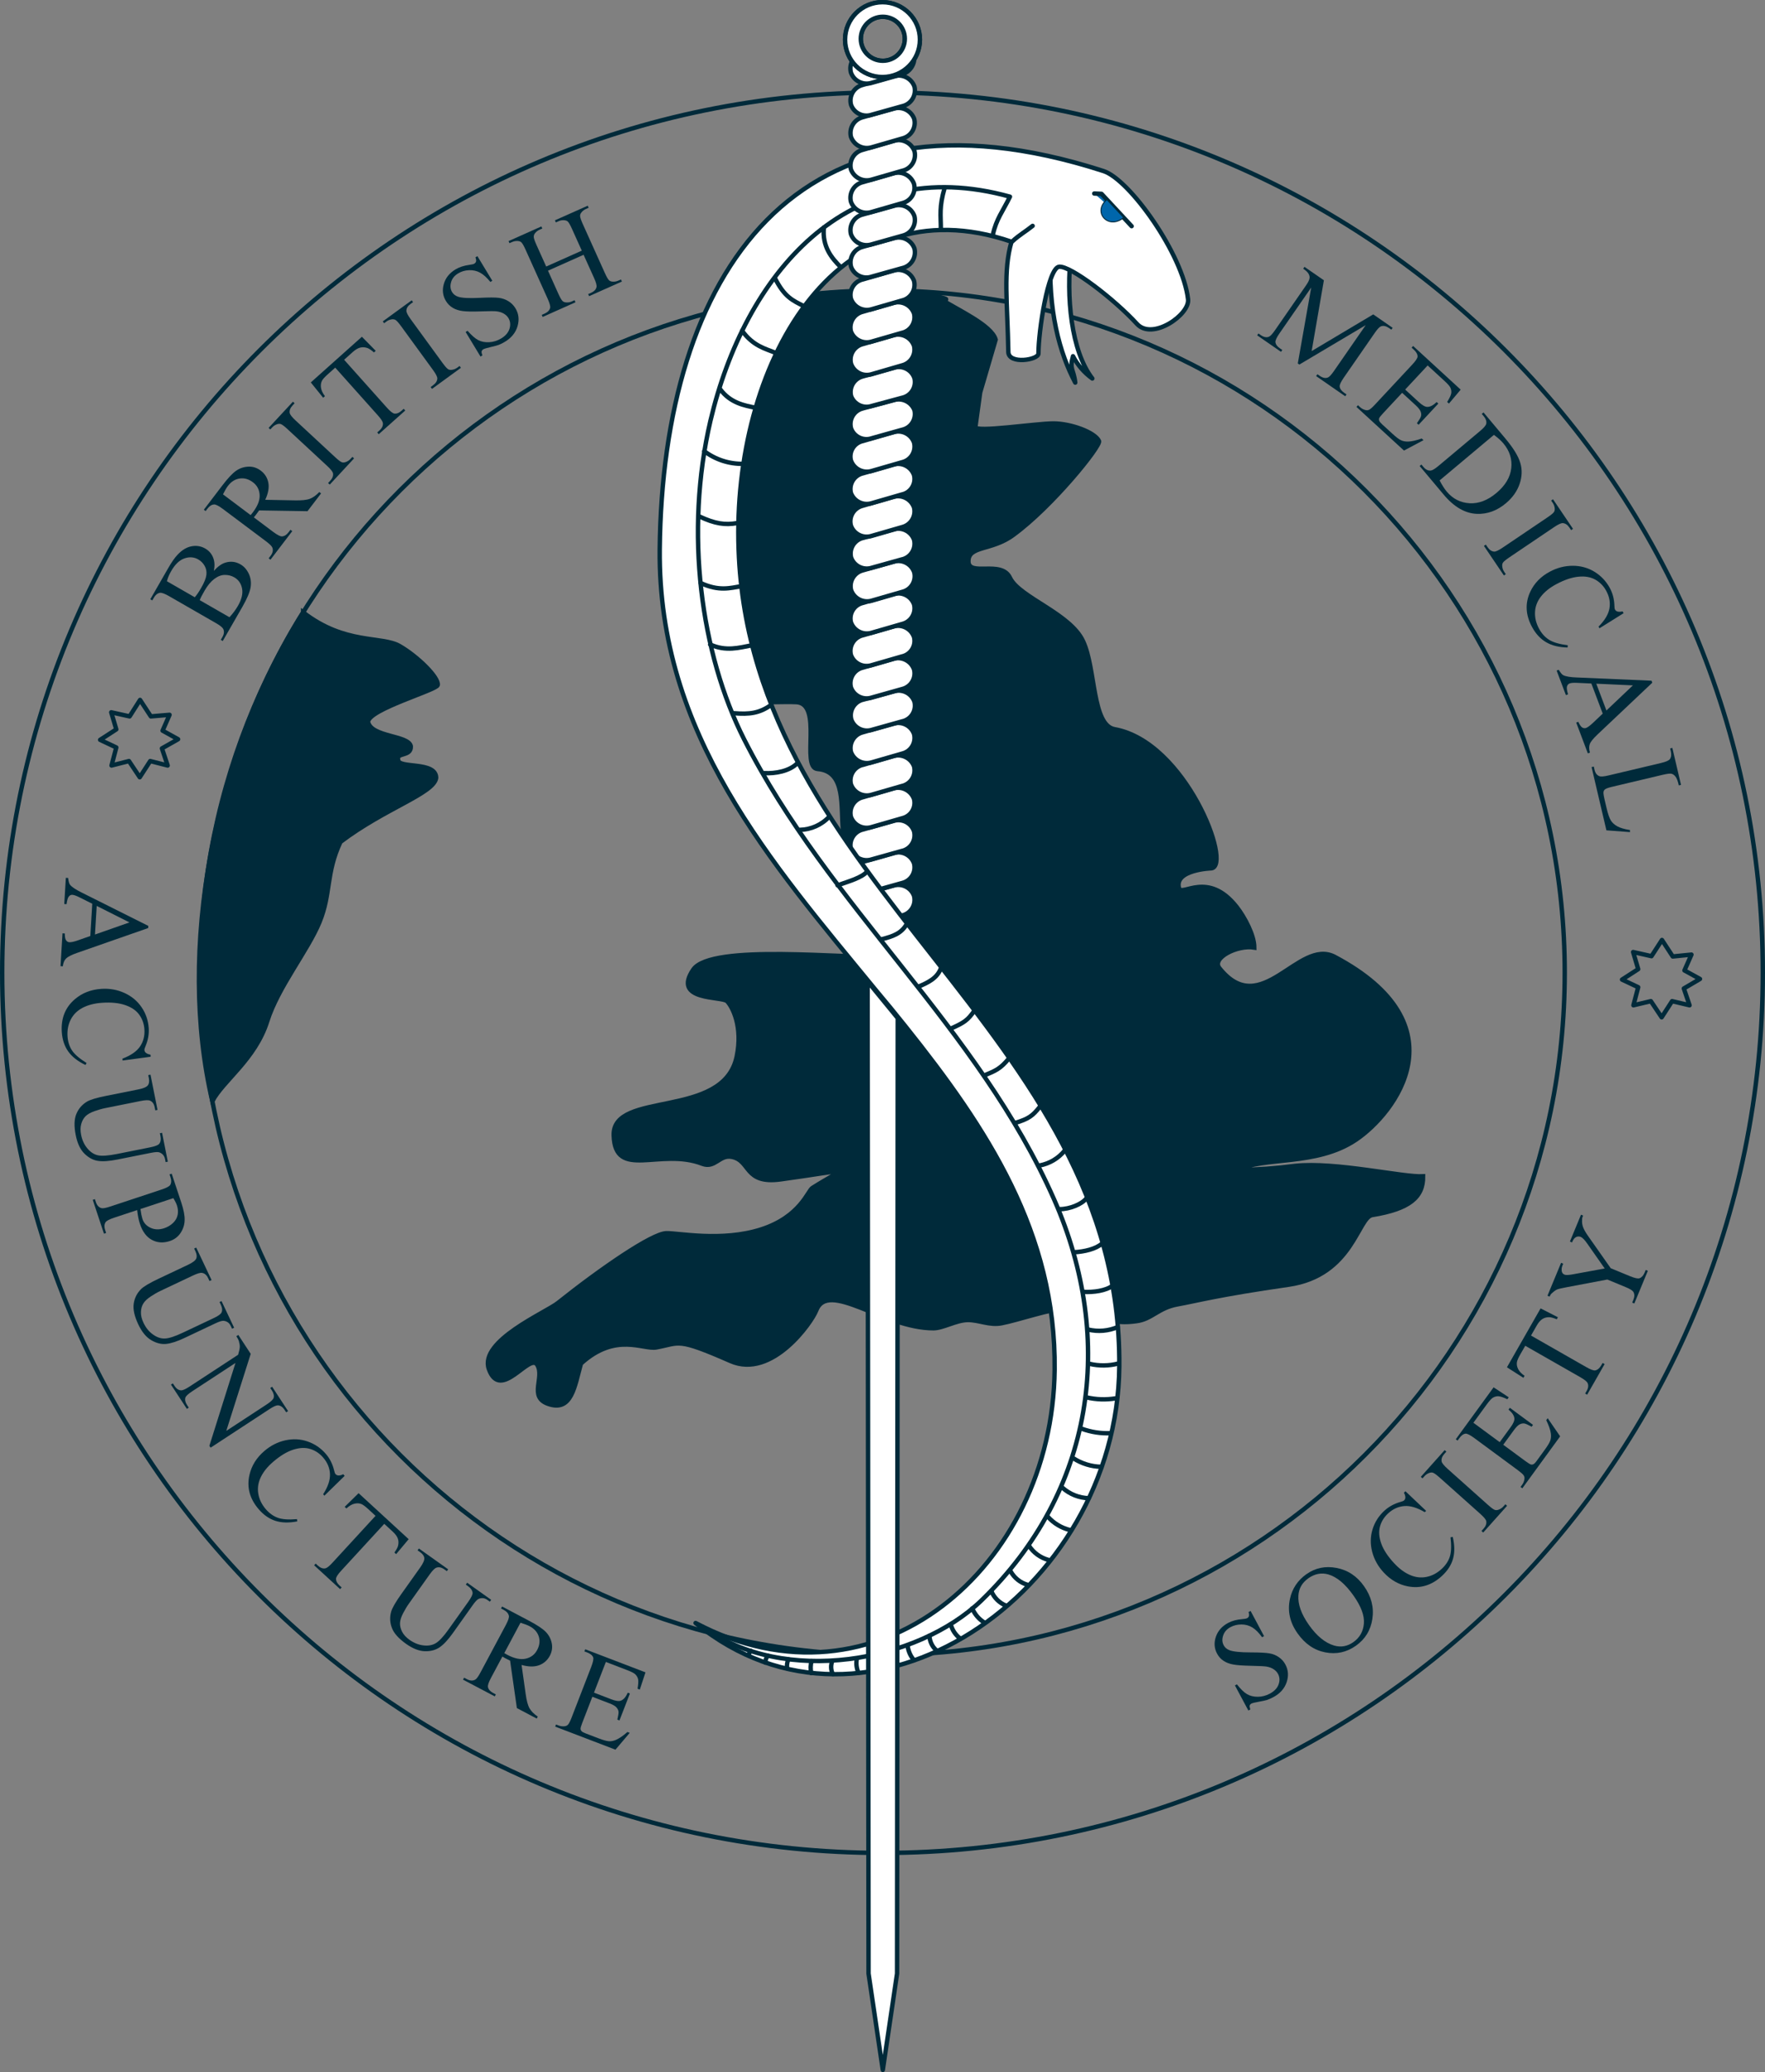<?xml version="1.0" encoding="UTF-8"?>
<svg xmlns="http://www.w3.org/2000/svg" version="1.1" viewBox="0 0 401 470.8">
  <rect x="0" y="0" width="401" height="470.8" fill="#808080" stroke="none"/>
  <!-- Generator: Adobe Illustrator 29.6.1, SVG Export Plug-In . SVG Version: 2.1.1 Build 9)  -->
  <defs>
    <style>
      .st0 {
        isolation: isolate;
      }

      .st1, .st2, .st3, .st4, .st5 {
        stroke: #002a3a;
      }

      .st1, .st2, .st3, .st5 {
        stroke-linecap: round;
        stroke-linejoin: round;
      }

      .st1, .st2, .st4, .st5 {
        fill-rule: evenodd;
      }

      .st1, .st5 {
        fill: #0066ab;
      }

      .st6, .st4 {
        fill: #002a3a;
      }

      .st2 {
        fill: #fff;
      }

      .st3 {
        fill: none;
      }

      .st4 {
        stroke-miterlimit: 10;
      }

      .st5 {
        stroke-width: .22px;
      }
    </style>
  </defs>
  <g id="Layer_2">
    <path class="st3" d="M400.5,221c0,110.46-89.54,200-200,200S.5,331.48.5,221,90,21,200.5,21s200,89.56,200,200ZM200.5,66c-85.6,0-155,69.4-155,155s69.4,155,155,155,155-69.4,155-155-69.4-155-155-155Z"/>
    <g>
      <g class="st0">
        <path class="st6" d="M48.57,129.72c.9-1,1.78-1.63,2.64-1.89,1.2-.36,2.33-.23,3.41.39.82.47,1.45,1.18,1.9,2.13s.59,1.97.42,3.08c-.18,1.1-.8,2.58-1.86,4.43l-4.47,7.78-.45-.26.36-.62c.4-.69.46-1.31.2-1.86-.18-.35-.73-.79-1.65-1.32l-10.64-6.12c-1.02-.59-1.73-.84-2.13-.76-.54.11-.99.48-1.34,1.1l-.36.62-.45-.26,4.09-7.12c.76-1.33,1.47-2.34,2.13-3.03.99-1.05,2.04-1.68,3.15-1.89,1.11-.21,2.15-.04,3.11.51.83.48,1.42,1.15,1.78,2.03.36.88.42,1.9.17,3.06ZM44.25,135.71c.23-.27.47-.58.72-.95.25-.37.51-.78.77-1.25.68-1.18,1.06-2.14,1.15-2.89.09-.74-.04-1.42-.39-2.04-.35-.62-.83-1.11-1.45-1.47-.96-.55-2.01-.63-3.14-.24-1.13.39-2.13,1.34-3,2.85-.47.81-.8,1.59-.99,2.34l6.33,3.64ZM52.13,140.24c.76-.81,1.4-1.68,1.93-2.59.84-1.47,1.16-2.77.94-3.92-.22-1.15-.81-2-1.78-2.56-.64-.37-1.35-.55-2.15-.54-.79,0-1.58.31-2.37.9-.79.59-1.52,1.46-2.19,2.62-.29.5-.53.94-.72,1.3-.19.37-.33.67-.41.91l6.75,3.88Z"/>
      </g>
      <g class="st0">
        <path class="st6" d="M72.94,112.11l-3.08,4.04-10.99-.18c-.27.39-.5.71-.68.94-.07.1-.16.2-.24.31-.09.11-.18.22-.28.33l4.4,3.3c.95.71,1.62,1.05,2.01,1.02.54-.04,1.03-.34,1.46-.91l.45-.59.41.31-4.95,6.49-.41-.31.43-.57c.49-.64.63-1.25.42-1.84-.11-.33-.6-.82-1.46-1.47l-9.79-7.34c-.95-.71-1.62-1.05-2.01-1.02-.55.04-1.04.35-1.48.93l-.43.57-.41-.31,4.21-5.52c1.23-1.61,2.25-2.71,3.07-3.29.82-.59,1.74-.91,2.78-.97,1.03-.06,1.99.24,2.86.89.93.7,1.51,1.61,1.73,2.73.22,1.12-.01,2.42-.7,3.91l6.73.13c1.54.03,2.67-.08,3.39-.35.72-.27,1.44-.78,2.16-1.54l.41.31ZM56.95,117.03c.11-.14.2-.26.29-.36.08-.1.15-.19.2-.25,1.1-1.45,1.62-2.77,1.55-3.97-.07-1.2-.58-2.17-1.55-2.89-.95-.71-1.94-.99-2.98-.84-1.04.15-1.94.71-2.68,1.69-.33.43-.7,1.07-1.12,1.91l6.3,4.73Z"/>
      </g>
      <g class="st0">
        <path class="st6" d="M80.06,103.8l.38.35-5.52,5.95-.38-.35.46-.49c.53-.57.75-1.15.66-1.71-.07-.37-.52-.94-1.35-1.71l-8.97-8.32c-.7-.65-1.21-1.04-1.52-1.16-.23-.09-.51-.09-.83.01-.44.15-.82.39-1.12.71l-.46.49-.38-.35,5.52-5.95.38.35-.46.5c-.53.57-.74,1.14-.65,1.7.06.37.51.95,1.34,1.72l8.97,8.32c.7.65,1.21,1.04,1.52,1.16.23.09.51.08.84-.02.44-.14.81-.38,1.11-.7l.47-.5Z"/>
      </g>
      <g class="st0">
        <path class="st6" d="M82.23,76.52l3.13,3.19-.4.36c-.6-.52-1.08-.84-1.44-.98-.58-.21-1.13-.25-1.66-.12s-1.09.46-1.68.98l-2,1.79,9.69,10.85c.78.87,1.36,1.33,1.74,1.38.53.06,1.07-.16,1.62-.65l.49-.44.35.39-6.02,5.38-.35-.39.5-.45c.6-.54.86-1.1.79-1.69-.05-.36-.42-.94-1.14-1.74l-9.69-10.85-1.71,1.53c-.66.59-1.09,1.06-1.28,1.41-.25.46-.33.99-.25,1.6.08.61.38,1.25.9,1.94l-.4.36-2.81-3.48,11.59-10.36Z"/>
      </g>
      <g class="st0">
        <path class="st6" d="M104.42,83.15l.3.42-6.57,4.79-.31-.42.54-.4c.63-.46.96-.98.98-1.56,0-.37-.33-1.02-1-1.94l-7.22-9.91c-.57-.78-.99-1.25-1.27-1.43-.21-.13-.49-.18-.82-.15-.46.06-.88.22-1.24.49l-.54.4-.3-.42,6.57-4.79.3.42-.55.4c-.63.46-.95.97-.96,1.55-.01.38.32,1.03.99,1.95l7.22,9.91c.57.78.99,1.25,1.27,1.43.21.13.49.18.83.14.46-.06.87-.21,1.23-.48l.55-.4Z"/>
      </g>
      <g class="st0">
        <path class="st6" d="M108.44,58.16l3.41,5.63-.44.27c-.8-.99-1.58-1.7-2.34-2.11-.76-.41-1.6-.6-2.51-.56-.92.04-1.74.28-2.48.73-.83.5-1.37,1.17-1.6,2.01-.24.84-.16,1.58.23,2.23.3.5.75.84,1.34,1.05.86.3,2.52.39,5,.26,2.01-.1,3.43-.1,4.25,0,.82.1,1.56.36,2.22.77.66.41,1.18.94,1.58,1.59.75,1.23.91,2.58.49,4.06-.42,1.47-1.38,2.66-2.88,3.57-.47.29-.94.52-1.4.7-.27.11-.88.27-1.81.49-.93.22-1.5.39-1.71.52-.2.12-.32.28-.37.47-.04.19.02.49.19.9l-.44.27-3.38-5.58.44-.27c.92,1.04,1.72,1.75,2.43,2.12s1.53.52,2.49.47c.96-.05,1.87-.34,2.73-.86,1-.6,1.63-1.35,1.89-2.23.26-.88.17-1.68-.26-2.4-.24-.4-.6-.74-1.06-1.01-.47-.27-1.04-.45-1.72-.52-.46-.05-1.62-.05-3.48.02-1.87.06-3.23.04-4.1-.07-.87-.11-1.63-.35-2.27-.73-.64-.38-1.17-.9-1.57-1.57-.71-1.17-.87-2.45-.48-3.83.39-1.39,1.27-2.5,2.66-3.34.86-.52,1.91-.86,3.14-1.03.57-.07.95-.16,1.13-.27.21-.13.34-.29.4-.5.06-.2.01-.52-.14-.94l.44-.27Z"/>
      </g>
      <g class="st0">
        <path class="st6" d="M124.09,60.56l8.09-3.61-2.22-4.93c-.4-.88-.71-1.44-.95-1.67-.18-.17-.44-.28-.79-.31-.46-.04-.9.03-1.31.22l-.62.27-.21-.47,7.45-3.32.21.47-.62.27c-.41.18-.76.45-1.04.81-.21.26-.31.55-.28.87.03.32.23.9.61,1.75l5.01,11.12c.39.87.71,1.42.95,1.65.18.17.44.28.77.31.47.04.91-.04,1.32-.22l.62-.27.21.47-7.45,3.32-.21-.47.62-.27c.71-.32,1.14-.75,1.27-1.31.09-.37-.09-1.07-.56-2.1l-2.37-5.25-8.09,3.61,2.36,5.25c.39.87.71,1.42.95,1.65.18.17.44.28.79.31.46.04.9-.03,1.31-.22l.63-.28.21.47-7.46,3.33-.21-.47.62-.27c.72-.32,1.15-.76,1.29-1.32.08-.36-.11-1.06-.57-2.09l-5.01-11.12c-.4-.88-.71-1.44-.95-1.67-.18-.17-.44-.28-.77-.31-.47-.04-.91.04-1.32.22l-.62.27-.21-.47,7.46-3.33.21.47-.63.28c-.41.18-.76.45-1.04.81-.2.25-.29.54-.27.86.02.32.22.9.6,1.75l2.22,4.93Z"/>
      </g>
      <g class="st0">
        <path class="st6" d="M20.52,212.66l.44-7.32-2.91-1.46c-.72-.36-1.25-.55-1.62-.57-.29-.02-.55.1-.78.37-.23.26-.41.84-.53,1.75l-.52-.03.36-5.95.52.03c.09.8.24,1.32.45,1.57.42.5,1.29,1.08,2.62,1.74l15.15,7.58-.03.49-16.11,5.63c-1.3.45-2.15.89-2.55,1.29s-.65,1-.74,1.77l-.52-.03.45-7.46.52.03c0,.75.09,1.27.29,1.55.2.28.45.43.76.44.41.02,1.07-.12,1.97-.44l2.79-.98ZM21.58,212.33l7.83-2.75-7.44-3.75-.39,6.49Z"/>
      </g>
      <g class="st0">
        <path class="st6" d="M34.23,240.1l-6.38.86-.03-.43c1.88-.71,3.21-1.62,3.98-2.74.77-1.12,1.11-2.43,1.01-3.92-.08-1.25-.48-2.36-1.18-3.33-.7-.97-1.77-1.69-3.2-2.18-1.43-.49-3.18-.66-5.25-.52-1.71.12-3.17.49-4.38,1.12-1.21.63-2.12,1.52-2.71,2.66-.59,1.14-.84,2.42-.75,3.83.08,1.22.42,2.29,1,3.19.59.9,1.7,1.86,3.33,2.88l-.25.45c-1.74-.83-3.04-1.85-3.91-3.06-.86-1.21-1.35-2.68-1.47-4.41-.21-3.12.78-5.62,2.99-7.49,1.64-1.4,3.62-2.17,5.96-2.33,1.88-.13,3.64.18,5.27.92,1.63.74,2.93,1.82,3.9,3.24.97,1.42,1.51,3.01,1.63,4.76.09,1.36-.15,2.73-.73,4.1-.18.4-.26.69-.25.86.02.25.12.46.31.63.27.22.63.37,1.08.44l.03.49Z"/>
      </g>
      <g class="st0">
        <path class="st6" d="M36.31,257.48l.51-.1,1.31,6.56-.5.1-.14-.7c-.15-.73-.56-1.23-1.25-1.5-.32-.14-1-.1-2.03.11l-7.51,1.5c-1.86.37-3.34.48-4.44.31-1.1-.16-2.12-.71-3.07-1.64-.95-.93-1.61-2.33-1.98-4.19-.41-2.02-.36-3.63.13-4.82.49-1.19,1.29-2.12,2.38-2.79.75-.46,2.24-.91,4.48-1.35l7.24-1.45c1.14-.23,1.86-.54,2.15-.92.29-.39.37-.93.23-1.63l-.14-.7.51-.1,1.6,8.01-.51.1-.14-.71c-.15-.76-.5-1.26-1.05-1.49-.37-.16-1.08-.14-2.12.07l-8.07,1.62c-.72.14-1.53.38-2.43.69-.9.32-1.58.7-2.03,1.15-.45.45-.78,1.04-.98,1.75-.21.72-.22,1.55-.03,2.5.24,1.21.72,2.24,1.44,3.09.72.85,1.53,1.37,2.42,1.55s2.33.08,4.29-.31l7.5-1.5c1.16-.23,1.86-.5,2.1-.82.33-.44.42-1,.28-1.71l-.14-.7Z"/>
      </g>
      <g class="st0">
        <path class="st6" d="M31.16,274.94l-5.22,1.73c-1.13.37-1.79.73-1.98,1.07-.28.46-.3,1.04-.08,1.71l.23.69-.49.16-2.55-7.69.49-.16.22.67c.25.76.68,1.22,1.28,1.38.33.09,1.01-.04,2.03-.38l11.59-3.84c1.13-.37,1.79-.73,1.99-1.05.27-.47.3-1.05.07-1.73l-.22-.67.49-.16,2.18,6.57c.53,1.61.79,2.93.76,3.96-.02,1.04-.32,2-.9,2.9-.58.89-1.4,1.52-2.48,1.88-1.46.48-2.82.4-4.05-.26-1.24-.66-2.15-1.88-2.73-3.64-.14-.43-.27-.91-.37-1.43-.1-.52-.19-1.09-.26-1.71ZM31.91,274.69c.07.5.14.93.21,1.31.08.38.16.69.24.95.3.92.92,1.59,1.85,2.02.93.43,1.96.46,3.09.09.78-.26,1.44-.65,2.01-1.19.56-.54.91-1.15,1.05-1.84.14-.69.08-1.41-.16-2.15-.15-.45-.42-1-.82-1.65l-7.46,2.47Z"/>
      </g>
      <g class="st0">
        <path class="st6" d="M49.86,295.84l.47-.22,2.86,6.05-.47.22-.3-.64c-.32-.67-.84-1.05-1.58-1.15-.34-.05-.99.14-1.94.59l-6.93,3.28c-1.71.81-3.12,1.27-4.23,1.38-1.1.11-2.23-.18-3.38-.85-1.15-.68-2.13-1.87-2.94-3.58-.88-1.87-1.23-3.43-1.04-4.71s.73-2.37,1.64-3.29c.62-.62,1.96-1.42,4.02-2.39l6.68-3.16c1.05-.5,1.67-.97,1.86-1.41.19-.44.13-.99-.17-1.64l-.3-.64.47-.22,3.49,7.38-.47.22-.31-.65c-.33-.71-.79-1.1-1.38-1.2-.4-.07-1.08.13-2.04.58l-7.44,3.52c-.66.31-1.4.73-2.19,1.26-.8.53-1.36,1.06-1.69,1.61-.33.54-.51,1.19-.53,1.94-.03.75.17,1.56.58,2.43.53,1.12,1.24,2,2.15,2.65.9.65,1.81.96,2.73.92.91-.04,2.28-.48,4.09-1.34l6.92-3.27c1.07-.5,1.68-.94,1.84-1.3.22-.5.17-1.08-.14-1.72l-.3-.64Z"/>
      </g>
      <g class="st0">
        <path class="st6" d="M54.14,303.3l2.82,4.31-5.55,17.5,9.15-5.99c.98-.64,1.51-1.15,1.61-1.52.14-.5,0-1.07-.41-1.69l-.36-.55.43-.28,3.62,5.53-.43.28-.37-.56c-.44-.67-.95-1.01-1.54-1.03-.36,0-.99.28-1.88.86l-13.38,8.76-.28-.42,5.93-18.83-9.77,6.4c-.98.64-1.52,1.14-1.62,1.51-.13.51,0,1.08.41,1.69l.37.56-.43.28-3.62-5.52.43-.28.36.55c.44.68.96,1.03,1.55,1.04.36,0,.99-.28,1.88-.86l11.04-7.23c.24-.81.36-1.39.38-1.75.02-.35-.05-.8-.21-1.36-.08-.27-.27-.64-.57-1.1l.43-.28Z"/>
      </g>
      <g class="st0">
        <path class="st6" d="M78.3,335.33l-4.6,4.5-.28-.33c1.09-1.69,1.6-3.21,1.55-4.57s-.56-2.61-1.54-3.75c-.81-.95-1.79-1.61-2.94-1.96-1.14-.36-2.43-.3-3.87.16-1.44.46-2.94,1.37-4.52,2.72-1.3,1.11-2.25,2.28-2.84,3.51-.6,1.23-.79,2.48-.58,3.75.21,1.27.77,2.44,1.69,3.52.8.93,1.7,1.58,2.71,1.96s2.47.48,4.39.32l.07.51c-1.89.37-3.55.33-4.96-.12-1.41-.45-2.69-1.34-3.82-2.66-2.04-2.38-2.73-4.98-2.08-7.79.48-2.1,1.61-3.91,3.39-5.43,1.43-1.23,3.02-2.03,4.77-2.42,1.75-.38,3.44-.3,5.06.27,1.62.56,3.01,1.51,4.15,2.84.89,1.04,1.51,2.28,1.86,3.72.1.43.2.71.31.83.16.19.37.3.63.33.35.02.72-.07,1.13-.29l.32.37Z"/>
      </g>
      <g class="st0">
        <path class="st6" d="M92.85,349.71l-2.85,3.4-.39-.36c.45-.64.73-1.15.82-1.51.15-.59.14-1.14-.04-1.65-.18-.51-.56-1.03-1.13-1.56l-1.96-1.8-9.77,10.63c-.79.85-1.18,1.47-1.19,1.85,0,.53.26,1.04.8,1.53l.48.44-.35.38-5.9-5.42.35-.38.49.45c.59.54,1.17.75,1.74.62.35-.08.89-.51,1.6-1.29l9.77-10.63-1.67-1.54c-.65-.6-1.16-.97-1.52-1.13-.48-.2-1.01-.23-1.6-.09-.59.14-1.2.5-1.83,1.08l-.39-.36,3.16-3.11,11.36,10.44Z"/>
      </g>
      <g class="st0">
        <path class="st6" d="M105.84,360.03l.3-.42,5.45,3.88-.3.42-.58-.41c-.61-.43-1.25-.51-1.94-.23-.33.12-.79.61-1.4,1.47l-4.44,6.25c-1.1,1.54-2.1,2.63-3.02,3.27-.91.63-2.03.94-3.36.91-1.33-.03-2.77-.59-4.31-1.69-1.68-1.2-2.75-2.39-3.2-3.6-.46-1.2-.52-2.43-.18-3.67.24-.85,1.01-2.2,2.33-4.05l4.28-6.02c.67-.95.98-1.66.93-2.14s-.37-.93-.95-1.34l-.58-.41.3-.42,6.65,4.73-.3.42-.59-.42c-.64-.45-1.23-.58-1.79-.37-.38.14-.88.64-1.5,1.5l-4.77,6.71c-.43.6-.86,1.32-1.3,2.17-.44.85-.67,1.59-.69,2.23-.02.64.14,1.29.48,1.95.34.67.91,1.28,1.69,1.84,1.01.71,2.06,1.14,3.17,1.26,1.11.13,2.05-.05,2.83-.53.78-.48,1.75-1.53,2.91-3.17l4.44-6.23c.68-.96,1.01-1.64.97-2.03-.06-.54-.38-1.02-.96-1.44l-.58-.41Z"/>
      </g>
      <g class="st0">
        <path class="st6" d="M121.92,390.46l-4.49-2.37-1.54-10.78c-.43-.21-.78-.38-1.04-.52-.11-.06-.22-.12-.34-.19-.12-.07-.25-.14-.37-.22l-2.58,4.83c-.56,1.05-.79,1.76-.69,2.13.12.53.5.95,1.12,1.29l.66.35-.24.45-7.21-3.8.24-.45.63.33c.71.38,1.34.42,1.89.12.31-.16.72-.72,1.22-1.67l5.74-10.74c.56-1.05.79-1.76.69-2.13-.13-.53-.51-.96-1.15-1.3l-.63-.33.24-.45,6.13,3.24c1.79.94,3.03,1.77,3.74,2.47.71.71,1.18,1.56,1.4,2.56.22,1,.08,1.98-.43,2.94-.55,1.02-1.36,1.73-2.43,2.13-1.08.4-2.4.38-3.98-.06l.93,6.6c.21,1.51.5,2.6.88,3.26s1,1.28,1.87,1.87l-.24.45ZM114.55,375.6c.16.08.29.16.41.22.11.07.21.12.28.16,1.6.85,3,1.14,4.18.89,1.18-.26,2.06-.92,2.62-1.98.55-1.04.68-2.06.37-3.05-.31-1-1.01-1.78-2.09-2.35-.48-.25-1.17-.52-2.07-.79l-3.69,6.92Z"/>
      </g>
      <g class="st0">
        <path class="st6" d="M137.64,377.63l-2.69,6.95,3.9,1.5c1.01.39,1.75.5,2.21.32.61-.22,1.13-.83,1.57-1.81l.48.19-2.37,6.12-.48-.19c.21-.9.3-1.5.27-1.79-.04-.36-.21-.7-.5-1.01-.29-.31-.81-.61-1.55-.89l-3.9-1.5-2.24,5.79c-.3.78-.45,1.26-.44,1.46,0,.2.07.38.21.54.14.17.45.34.94.53l3.01,1.15c1,.38,1.76.59,2.27.63.51.04,1.05-.07,1.62-.31.75-.33,1.62-.92,2.6-1.79l.52.2-3.24,3.82-13.69-5.24.19-.48.63.24c.42.16.86.21,1.31.16.33-.03.6-.17.81-.4.21-.24.48-.78.81-1.64l4.42-11.42c.43-1.11.58-1.84.46-2.19-.18-.46-.64-.84-1.37-1.12l-.63-.24.19-.48,13.69,5.24-1.29,3.92-.51-.2c.17-1,.22-1.71.13-2.14-.09-.43-.32-.82-.68-1.17-.3-.26-.89-.56-1.77-.9l-4.87-1.87Z"/>
      </g>
    </g>
    <g>
      <g class="st0">
        <path class="st6" d="M284.12,366l3.07,5.75-.45.24c-.74-1.03-1.47-1.76-2.2-2.21-.73-.45-1.55-.68-2.46-.69-.91,0-1.74.19-2.49.59-.85.45-1.42,1.09-1.69,1.91-.28.82-.24,1.55.11,2.22.27.51.69.88,1.27,1.11.83.34,2.48.52,4.93.52,2,0,3.4.08,4.21.22.81.14,1.52.43,2.15.88.63.44,1.12.99,1.47,1.66.67,1.26.76,2.61.27,4.04-.49,1.43-1.5,2.56-3.04,3.38-.48.26-.96.46-1.42.62-.28.1-.88.23-1.81.4-.93.17-1.51.31-1.72.42-.2.11-.33.26-.39.44s0,.49.14.9l-.45.24-3.05-5.7.45-.24c.85,1.08,1.61,1.82,2.29,2.22.68.4,1.49.6,2.44.6.95,0,1.87-.24,2.75-.71,1.02-.55,1.69-1.25,1.99-2.1.31-.86.26-1.65-.13-2.39-.22-.41-.55-.76-1-1.06s-1-.5-1.67-.61c-.45-.07-1.6-.13-3.45-.17-1.85-.04-3.2-.13-4.05-.29-.85-.15-1.59-.43-2.21-.84s-1.11-.95-1.47-1.64c-.64-1.19-.73-2.47-.27-3.82.46-1.35,1.39-2.41,2.8-3.16.88-.47,1.94-.75,3.16-.85.57-.04.94-.11,1.13-.21.21-.11.35-.27.42-.47.07-.2.04-.51-.08-.94l.45-.24Z"/>
      </g>
      <g class="st0">
        <path class="st6" d="M296.86,357.64c2-1.42,4.28-1.88,6.82-1.39s4.62,1.87,6.22,4.14c1.65,2.34,2.29,4.81,1.9,7.41-.39,2.59-1.63,4.63-3.74,6.12-2.12,1.5-4.44,2-6.96,1.51s-4.62-1.93-6.31-4.33c-1.73-2.45-2.31-5.04-1.73-7.77.5-2.37,1.76-4.26,3.78-5.69ZM297.23,358.62c-1.38.97-2.13,2.27-2.24,3.88-.14,2.01.66,4.24,2.39,6.7,1.78,2.52,3.69,4.08,5.72,4.68,1.56.45,3.01.19,4.37-.77,1.45-1.02,2.25-2.43,2.4-4.23s-.64-3.92-2.36-6.35c-1.86-2.64-3.77-4.24-5.73-4.81-1.56-.44-3.08-.15-4.55.89Z"/>
      </g>
      <g class="st0">
        <path class="st6" d="M319.34,338.85l4.67,4.43-.32.29c-1.73-1.02-3.27-1.49-4.63-1.38-1.36.1-2.59.66-3.69,1.67-.92.85-1.54,1.85-1.85,3-.31,1.16-.21,2.44.3,3.86s1.48,2.89,2.88,4.41c1.16,1.26,2.36,2.16,3.62,2.71,1.25.55,2.51.7,3.77.45,1.26-.25,2.41-.86,3.45-1.82.9-.83,1.52-1.76,1.85-2.78.33-1.02.39-2.49.16-4.4l.51-.09c.44,1.88.46,3.53.06,4.96-.4,1.43-1.24,2.73-2.52,3.91-2.3,2.12-4.87,2.91-7.71,2.37-2.11-.4-3.96-1.47-5.55-3.19-1.28-1.39-2.14-2.95-2.59-4.68-.45-1.73-.42-3.42.08-5.07.5-1.64,1.4-3.06,2.69-4.25,1-.92,2.22-1.59,3.65-2,.43-.11.7-.23.82-.34.18-.17.29-.38.3-.64,0-.35-.1-.72-.33-1.12l.36-.33Z"/>
      </g>
      <g class="st0">
        <path class="st6" d="M342.01,341.78l.39.35-5.42,6.07-.39-.35.45-.5c.52-.58.73-1.16.63-1.73-.07-.37-.54-.93-1.39-1.69l-9.16-8.18c-.72-.64-1.23-1.02-1.54-1.13-.24-.09-.51-.08-.83.03-.44.16-.81.4-1.11.74l-.45.5-.39-.34,5.42-6.07.39.34-.46.51c-.52.58-.72,1.15-.62,1.72.07.37.53.94,1.38,1.7l9.16,8.18c.72.64,1.23,1.02,1.54,1.13.24.09.52.07.84-.04.43-.15.8-.39,1.1-.73l.46-.51Z"/>
      </g>
      <g class="st0">
        <path class="st6" d="M334.75,323.26l5.98,4.41,2.45-3.36c.64-.87.93-1.55.88-2.04-.06-.64-.5-1.31-1.33-1.99l.3-.42,5.26,3.88-.3.42c-.81-.44-1.36-.68-1.65-.73-.36-.06-.72.02-1.1.21-.37.2-.79.62-1.26,1.26l-2.45,3.36,4.98,3.67c.67.49,1.1.76,1.29.81.19.05.38.03.58-.06.2-.09.45-.34.75-.76l1.89-2.6c.63-.87,1.03-1.54,1.2-2.02.17-.48.21-1.03.12-1.65-.12-.81-.47-1.8-1.04-2.97l.33-.45,2.83,4.12-8.59,11.8-.41-.3.39-.54c.26-.36.43-.77.49-1.22.06-.33,0-.62-.18-.89-.17-.26-.63-.66-1.37-1.21l-9.82-7.24c-.96-.71-1.62-1.04-1.99-1.01-.5.05-.97.39-1.43,1.03l-.39.54-.41-.3,8.59-11.8,3.44,2.27-.32.44c-.91-.43-1.58-.66-2.02-.68-.44-.03-.87.09-1.3.35-.33.22-.77.71-1.33,1.47l-3.06,4.2Z"/>
      </g>
      <g class="st0">
        <path class="st6" d="M350,297.27l3.95,2.02-.26.46c-.73-.3-1.28-.45-1.66-.47-.61-.02-1.15.12-1.6.41-.46.29-.88.77-1.27,1.45l-1.32,2.31,12.54,7.16c1.01.58,1.7.83,2.08.75.51-.11.95-.49,1.32-1.12l.33-.57.45.26-3.97,6.96-.45-.26.33-.58c.4-.69.47-1.3.21-1.84-.16-.32-.69-.75-1.61-1.28l-12.54-7.16-1.13,1.97c-.44.77-.69,1.34-.76,1.73-.09.51,0,1.04.27,1.58s.75,1.06,1.46,1.54l-.26.46-3.74-2.39,7.65-13.39Z"/>
      </g>
      <g class="st0">
        <path class="st6" d="M356.68,282.08l2.52-6.09.48.2-.14.33c-.09.22-.13.59-.11,1.1.02.51.14,1.02.37,1.52.22.5.64,1.19,1.26,2.05l4.89,6.96,4.38,1.81c1.07.44,1.79.6,2.16.47.49-.18.89-.62,1.18-1.32l.23-.57.48.2-3.07,7.42-.48-.2.26-.62c.3-.74.3-1.35-.02-1.85-.2-.3-.78-.66-1.76-1.06l-4.13-1.71-9.3,1.76c-1.09.21-1.79.37-2.09.49-.3.11-.73.42-1.29.94-.16.14-.3.37-.44.69l-.48-.2,3.09-7.47.48.2-.16.39c-.17.4-.23.81-.18,1.23.05.42.26.7.64.86.31.13.98.1,2-.09l7.13-1.31-3.96-5.65c-.59-.85-1.09-1.36-1.48-1.52-.24-.1-.48-.12-.72-.08s-.46.16-.67.35-.4.51-.59.98l-.48-.2Z"/>
      </g>
    </g>
    <g class="st0">
      <path class="st6" d="M294.85,82.6l3.05-17.27-7.2,10.4c-.66.96-.97,1.62-.93,2,.06.52.4.99,1.01,1.41l.55.38-.29.42-5.42-3.75.29-.42.55.38c.66.46,1.26.58,1.81.37.34-.13.81-.63,1.41-1.5l7.04-10.17c.48-.69.75-1.24.8-1.65.05-.3-.02-.62-.21-.97-.18-.35-.59-.74-1.23-1.18l.29-.42,4.41,3.05-2.78,16.09,13.99-8.34,4.41,3.05-.29.42-.54-.37c-.67-.46-1.27-.59-1.83-.38-.34.13-.81.63-1.41,1.5l-7.04,10.17c-.66.96-.97,1.63-.92,2.01.06.52.4.99,1.01,1.41l.54.37-.29.42-6.61-4.58.29-.42.55.38c.67.46,1.27.58,1.81.37.34-.13.81-.63,1.41-1.5l7.2-10.4-15.07,8.95-.38-.26Z"/>
    </g>
    <g class="st0">
      <path class="st6" d="M324.34,83.05l-5.09,5.46,3.08,2.83c.8.73,1.44,1.1,1.93,1.11.65.02,1.36-.35,2.14-1.1l.38.35-4.48,4.81-.38-.35c.53-.76.84-1.28.92-1.56.1-.35.07-.73-.09-1.12-.16-.4-.53-.86-1.11-1.4l-3.08-2.83-4.25,4.56c-.57.61-.89,1.01-.96,1.19-.07.18-.07.38,0,.58.07.21.29.48.68.84l2.38,2.18c.79.73,1.42,1.2,1.88,1.42.46.22,1,.32,1.63.31.82-.03,1.85-.26,3.09-.7l.41.38-4.44,2.36-10.8-9.92.35-.38.5.46c.33.3.72.51,1.16.63.32.09.62.07.91-.08.28-.15.74-.55,1.36-1.23l8.37-8.98c.82-.88,1.23-1.5,1.24-1.87,0-.5-.28-1.02-.86-1.55l-.5-.46.35-.38,10.8,9.92-2.67,3.17-.4-.37c.53-.86.84-1.51.92-1.94.08-.43.01-.88-.2-1.34-.18-.35-.62-.85-1.32-1.49l-3.84-3.53Z"/>
    </g>
    <g class="st0">
      <path class="st6" d="M322.54,105.88l.4-.33.46.55c.51.61,1.08.88,1.68.81.37-.04.96-.4,1.78-1.09l9.37-7.86c.91-.76,1.39-1.33,1.45-1.73.08-.54-.11-1.09-.57-1.64l-.46-.55.4-.33,4.95,5.91c1.82,2.17,2.96,4.02,3.41,5.57.46,1.54.4,3.14-.17,4.79-.57,1.65-1.61,3.11-3.11,4.37-2.02,1.69-4.22,2.5-6.61,2.4-2.67-.11-5.18-1.57-7.54-4.39l-5.44-6.48ZM327.07,109.15c.56,1.07,1.1,1.92,1.61,2.53,1.39,1.66,3.12,2.54,5.2,2.66,2.08.12,4.11-.66,6.1-2.33,2-1.68,3.13-3.55,3.37-5.61s-.36-3.95-1.79-5.66c-.54-.64-1.26-1.29-2.15-1.93l-12.34,10.35Z"/>
    </g>
    <g class="st0">
      <path class="st6" d="M342.11,130.46l-.43.29-4.54-6.72.43-.29.38.56c.44.65.95.99,1.52,1.03.37.02,1.03-.29,1.97-.93l10.14-6.85c.79-.54,1.29-.94,1.47-1.21.14-.21.2-.48.18-.81-.04-.47-.19-.88-.44-1.25l-.38-.55.43-.29,4.54,6.72-.43.29-.38-.57c-.43-.64-.94-.98-1.51-1.02-.38-.03-1.04.28-1.98.91l-10.14,6.85c-.79.54-1.29.94-1.47,1.21-.14.21-.2.48-.17.82.04.46.18.87.43,1.24l.38.57Z"/>
    </g>
    <g class="st0">
      <path class="st6" d="M368.85,139.34l-5.46,3.41-.21-.38c1.42-1.41,2.24-2.79,2.48-4.13.23-1.34-.01-2.67-.73-3.99-.6-1.11-1.43-1.96-2.48-2.55-1.05-.59-2.33-.82-3.83-.67s-3.18.71-5,1.68c-1.51.8-2.68,1.74-3.52,2.82s-1.29,2.25-1.35,3.54.25,2.55.93,3.8c.59,1.08,1.34,1.91,2.26,2.49.91.58,2.33,1,4.25,1.25l-.04.51c-1.94-.04-3.56-.44-4.85-1.19-1.3-.75-2.36-1.89-3.2-3.42-1.51-2.76-1.65-5.45-.43-8.06.91-1.94,2.39-3.47,4.46-4.57,1.66-.89,3.39-1.33,5.19-1.33,1.8,0,3.44.45,4.92,1.35,1.48.9,2.64,2.12,3.49,3.67.66,1.21,1.01,2.55,1.06,4.04,0,.44.05.73.13.88.12.22.3.37.55.45.34.09.73.08,1.17-.04l.23.43Z"/>
    </g>
    <g class="st0">
      <path class="st6" d="M364.14,162.16l-2.59-6.86-3.25-.15c-.8-.04-1.37.01-1.71.14-.27.1-.46.32-.57.65s-.03.94.23,1.82l-.48.18-2.11-5.58.48-.18c.41.69.76,1.11,1.05,1.24.58.29,1.62.46,3.1.51l16.93.73.17.46-12.41,11.73c-1,.94-1.6,1.68-1.79,2.22s-.19,1.18.04,1.92l-.48.18-2.64-6.99.48-.18c.3.69.6,1.12.89,1.3.29.17.58.2.87.1.38-.14.92-.55,1.62-1.21l2.14-2.03ZM364.97,161.43l6.02-5.71-8.32-.38,2.3,6.09Z"/>
    </g>
    <g class="st0">
      <path class="st6" d="M370.32,188.59v.47s-5.35-.4-5.35-.4l-3.37-14.37.5-.12.16.7c.18.79.57,1.29,1.15,1.5.33.12,1.02.06,2.07-.19l11.85-2.81c1.15-.27,1.83-.57,2.06-.89.31-.45.39-1.03.22-1.73l-.16-.7.5-.12,1.97,8.4-.5.12c-.22-.99-.48-1.66-.76-2.01-.28-.35-.59-.57-.91-.64-.32-.08-1.03.01-2.12.27l-11.54,2.74c-.75.18-1.25.37-1.49.58-.17.15-.27.36-.3.61-.04.25.08.97.37,2.17l.32,1.36c.33,1.42.67,2.4,1.01,2.92.34.53.83.96,1.47,1.31.64.35,1.58.63,2.83.83Z"/>
    </g>
    <polygon class="st3" points="368.52 222.57 372.19 220.2 371.04 216.31 375.21 217.25 377.59 213.57 380.04 217.32 384.29 216.89 382.7 220.49 386.23 222.43 382.56 224.59 383.86 228.41 379.89 227.47 377.52 231.14 375.07 227.47 371.11 228.41 372.19 224.3 368.52 222.57"/>
    <polygon class="st3" points="22.75 168.1 26.42 165.72 25.27 161.84 29.45 162.77 31.82 159.03 34.27 162.77 38.52 162.41 36.94 166.01 40.46 167.96 36.79 170.04 38.09 173.93 34.13 172.92 31.75 176.6 29.3 172.92 25.34 173.93 26.42 169.83 22.75 168.1"/>
    <path class="st4" d="M68.87,139.14c9.57,7.42,17.84,5.28,21.94,7.66s8.93,7.13,8.64,8.86c-.29,1.15-15.63,5.47-15.84,8.35.72,3.52,9.21,3,9.72,5.54.14,2.45-3.39,1.3-2.88,3.1,0,2.08,8.64.21,8.64,4.1-.5,3.53-11.59,6.84-21.74,14.54-3.35,7.13-2.09,11.71-4.76,18.22s-9.43,14.76-11.88,22.54c-2.73,8.64-10,13.46-12.47,18.14-7.99-33.91.04-78.43,20.63-111.05Z"/>
    <path class="st4" d="M207.93,66.29c.82,0,10.22,2.09,5.9,1.73,3.67,2.38,11.45,5.83,12.38,9.14l-3.52,12-1.08,7.84c-.22,1.37,13.75-.79,17.71-.79s9.43,2,10.37,4c.5,1.08-10.66,14.91-19.44,21.31-4.9,3.68-10.23,2.38-10.23,6s7.49-.36,9.44,3.75c2.08,4.46,13.75,8.13,16.63,14.47,2.88,6.19,2,19,7.12,19.94,16.13,2.88,26.86,31,22,31.61,0,0-8.56.29-7.34,4.54.65,1.94,6.55-4.11,13.1,4.24,1.8,2.31,4,6.41,4,9.22-3.88-.65-9.79,2.38-7.92,4.68,9.51,11.95,17.93-6.84,26.14-2.59,29.23,15.48,13.82,35.57,4.82,41.61s-21.09,3.75-26.78,6.84c4.35-.06,8.69-.37,13-.93,9.14-1,24.77,2.66,29.09,2.37.07,4.76-3.1,7.42-11.52,8.79-3.31.43-4.47,13.75-19.08,15.84-16,2.3-20.81,3.67-25.2,4.46s-5.83,3.39-9.36,3.82c-8.21,1.15-9.29-3.1-15.55-3-3.6.08-11.52,2.81-15,3.46-2.81.58-5.26-.79-7.85-.72s-5.54,1.87-7.7,1.87c-11.38,0-23.91-11.16-26.64-4-.94,2.52-10,15.62-19.44,11.45-12.31-5.4-11.38-4.11-16.85-3.1-2.95.58-9.22-3.53-17.14,3.67-1.44,5.12-2.08,11.09-7.48,9.15-4.47-1.59-.72-6-2.45-8.86s-8.35,8.43-11,.94c-2.23-6.41,13-12.82,15.7-15,9.86-7.85,21.38-15.77,24.62-15.84,2.74-.07,12.6,2,21.53-.86s10.66-8.86,11.66-9.43c7.92-5,9.58-4.25-7.2-1.95-8.35,1.15-6.76-4.25-11.08-5.11-2.81-.58-3.82,2.66-6.7,1.58-9.58-3.74-19.87,3.75-20.16-6.48s24.91-3.52,27.94-17.85c1.44-6.91-1-11.38-2.16-12.6s-12.6,0-7.71-7.2c4.11-6,35.28-2.38,43.63-2.95l.15-13.11c-9.87-.5-9.51-12.45-9.72-15.26-.65-5.55.79-13.75-5.83-14.26-3.89-.36,1.36-14.9-4.83-15.19s-14,1.37-14.61-4.82c-6.63-26.38-5.51-64.09,8.06-86.31,11.08-1.99,22.34-2.7,33.58-2.11Z"/>
  </g>
  <g id="Layer_1">
    <g id="Layer_1-2">
      <polygon class="st2" points="203.96 231.33 203.96 212.47 197.12 213.48 197.12 222.98 203.96 231.33"/>
      <path class="st2" d="M196,210.6l6.91-2c1.94-.6,4.02.41,4.75,2.3h0c.51,1.96-.67,3.95-2.62,4.46-.01,0-.02,0-.04,0l-6.92,2c-1.94.62-4.03-.39-4.75-2.3h0c-.51-1.96.67-3.95,2.63-4.46.01,0,.03,0,.04-.01Z"/>
      <path class="st2" d="M196,203.18l6.91-1.94c1.94-.63,4.04.38,4.75,2.3h0c.51,1.95-.67,3.94-2.62,4.45-.01,0-.03,0-.04.01l-6.92,2c-1.97.62-4.07-.43-4.75-2.38h0c-.47-1.96.72-3.94,2.67-4.44Z"/>
      <path class="st2" d="M196,195.84l6.91-2c1.95-.63,4.04.39,4.75,2.31h0c.51,1.95-.67,3.94-2.62,4.45-.01,0-.03,0-.04.01l-6.92,1.94c-1.94.68-4.06-.34-4.74-2.28,0,0,0-.01,0-.02h0c-.47-1.95.72-3.92,2.67-4.41Z"/>
      <path class="st2" d="M196,188.49l6.91-1.94c1.95-.67,4.07.36,4.75,2.3h0c.51,1.96-.67,3.95-2.62,4.46-.01,0-.02,0-.04,0l-6.92,1.94c-1.95.65-4.05-.37-4.75-2.3h0c-.5-1.96.68-3.96,2.65-4.46,0,0,.02,0,.02,0Z"/>
      <path class="st2" d="M196,181.15l6.91-2c1.96-.6,4.05.45,4.75,2.38h0c.49,1.92-.67,3.86-2.59,4.35-.02,0-.05.01-.07.02l-6.92,2c-1.95.64-4.05-.38-4.75-2.31h0c-.49-1.96.7-3.95,2.66-4.44,0,0,0,0,0,0Z"/>
      <path class="st2" d="M196,173.8l6.91-2c1.94-.6,4.02.41,4.75,2.3h0c.51,1.96-.67,3.95-2.62,4.46-.01,0-.02,0-.04,0l-6.92,2c-1.96.62-4.06-.43-4.75-2.37h0c-.48-1.95.71-3.91,2.65-4.4,0,0,.01,0,.02,0Z"/>
      <path class="st2" d="M196,166.39l6.91-1.95c1.95-.63,4.04.39,4.75,2.31h0c.51,1.95-.67,3.94-2.62,4.45-.01,0-.03,0-.04.01l-6.92,2c-1.97.61-4.06-.44-4.75-2.38h0c-.47-1.96.72-3.94,2.67-4.44Z"/>
      <path class="st2" d="M196,159l7-1.9c1.94-.63,4.04.38,4.75,2.3h0c.51,1.96-.67,3.95-2.62,4.46-.01,0-.02,0-.04,0l-6.92,1.94c-1.95.65-4.05-.37-4.75-2.3h0c-.53-1.96.62-3.97,2.57-4.51h0Z"/>
      <path class="st2" d="M196,151.7l6.91-2c1.96-.6,4.05.45,4.75,2.38h0c.51,1.95-.67,3.94-2.62,4.45-.01,0-.03,0-.04.01l-6.92,1.95c-1.95.65-4.06-.38-4.75-2.31h0c-.51-1.96.66-3.96,2.62-4.47.02,0,.04,0,.05-.01Z"/>
      <path class="st2" d="M196,144.36l6.91-2c1.97-.61,4.06.44,4.75,2.38h0c.49,1.93-.69,3.89-2.62,4.38-.01,0-.03,0-.04,0l-6.92,2c-1.95.65-4.05-.37-4.75-2.3h0c-.51-1.96.67-3.95,2.63-4.46.01,0,.03,0,.04-.01Z"/>
      <path class="st2" d="M196,137l6.91-2c1.94-.63,4.04.38,4.75,2.3h0c.51,1.95-.67,3.94-2.62,4.45-.01,0-.03,0-.04.01l-6.92,2c-1.97.62-4.07-.43-4.75-2.38h0c-.48-1.94.71-3.9,2.66-4.38,0,0,0,0,.01,0Z"/>
      <path class="st2" d="M196,129.6l6.91-1.95c1.97-.65,4.1.4,4.79,2.35h0c.51,1.95-.67,3.94-2.62,4.45-.01,0-.03,0-.04.01l-6.92,2c-1.97.61-4.06-.44-4.75-2.38h0c-.5-1.96.67-3.96,2.63-4.48Z"/>
      <path class="st2" d="M196,122.25l6.91-1.94c1.94-.63,4.04.38,4.75,2.3h0c.51,1.96-.67,3.95-2.62,4.46-.01,0-.02,0-.04,0l-6.88,1.92c-1.95.65-4.05-.37-4.75-2.3h0c-.49-1.95.68-3.94,2.63-4.45Z"/>
      <path class="st2" d="M196,114.91l6.91-2c1.96-.6,4.05.45,4.75,2.38h0c.49,1.96-.7,3.95-2.66,4.46l-6.92,2c-1.95.64-4.05-.38-4.75-2.31h0c-.54-1.95.61-3.96,2.56-4.5.04-.01.08-.02.11-.03Z"/>
      <path class="st2" d="M196,107.56l6.91-2c1.96-.6,4.05.44,4.75,2.37h0c.49,1.94-.69,3.91-2.63,4.39-.01,0-.02,0-.03,0l-6.92,2c-1.94.62-4.03-.39-4.75-2.3h0c-.5-1.96.68-3.96,2.65-4.46,0,0,.02,0,.02,0Z"/>
      <path class="st2" d="M196,100.22l6.91-2c1.95-.63,4.04.39,4.75,2.31h0c.51,1.95-.66,3.95-2.61,4.46-.02,0-.04,0-.05.01l-6.92,2c-1.97.61-4.06-.44-4.75-2.38h0c-.5-1.92.65-3.88,2.57-4.38.03,0,.06-.02.1-.02Z"/>
      <path class="st2" d="M196,92.8l7-1.87c1.92-.62,4,.36,4.75,2.23h0c.5,1.96-.69,3.95-2.65,4.45-.03,0-.07.02-.1.02l-6.92,1.94c-1.94.68-4.06-.34-4.74-2.28,0,0,0-.01,0-.02h0c-.5-1.96.68-3.96,2.65-4.46,0,0,.02,0,.02,0Z"/>
      <path class="st2" d="M196,85.53l7-1.94c1.95-.67,4.07.36,4.75,2.3h0c.5,1.96-.69,3.95-2.65,4.45-.03,0-.07.02-.1.02l-6.92,1.87c-1.91.65-4-.34-4.71-2.23h0c-.51-1.96.67-3.96,2.63-4.47Z"/>
      <path class="st2" d="M238.74,56.93c-.79,13.68,2.09,23.47,5.55,30-.36-3.17-1.37-2.88-.51-6,1.05,2.01,2.55,3.75,4.39,5.07-4.82-6.26-6-18.58-4.82-28.73l-4.61-.34Z"/>
      <path class="st2" d="M254.3,310.44c-.44,51.63-57.25,90.29-96.27,58.32,40.9,21.68,81.07-12.52,81.58-57.52.36-31.11-15.41-54.94-33.77-77.91-2.23-2.81-4.54-5.61-6.84-8.35-23.91-29.16-49.54-58.18-49.11-100.22.65-62.07,30.6-108.58,100.8-85.9,5.91,1.87,18.08,18.94,19.23,29.14.43,3.45-8.07,9.43-11.59,5.61-5.19-5.68-15.2-13.32-17.72-13s-4.68,14.69-4.68,19.73c0,1.44-6.76,2.52-6.84-.36-.21-11.45-1.22-18.36.72-25.06-40.46-13.82-63.5,28.44-62,69.92,2.6,76.67,87.13,109.21,86.49,185.6Z"/>
      <path class="st3" d="M225.57,53.33c.79-3.6,2.23-5.25,3.89-8.64-37.09-10.29-60.27,17.86-68.05,50.91-5.9,25.34-2.23,52.84,7.64,72.36,19.29,38.08,53.2,65.37,70.49,104.68,14,31.9,9,66.24-16.57,91-14.54,14-44.78,19.51-63.28,6"/>
      <path class="st3" d="M230,54.84c1.65-1.51,3-2.23,4.61-3.52"/>
      <path class="st3" d="M213.76,52.11c0-3.24-.43-5,.86-9.43"/>
      <path class="st3" d="M201.66,54.41c-.93-2.59-2.66-5.25-1.37-9.65"/>
      <path class="st3" d="M191,60.68c-2-2-4.25-4.61-3.82-9"/>
      <path class="st3" d="M176.1,63.27c2.16,4.25,4,5,6.48,6.26"/>
      <path class="st3" d="M168.61,75.15c2.45,3.45,5.33,4.1,7.56,5"/>
      <path class="st3" d="M163.65,88.47c2.3,3.09,5.47,3.67,8,4.17"/>
      <path class="st3" d="M160,102.51c2.53,1.91,5.62,2.92,8.79,2.88"/>
      <path class="st3" d="M158.89,117.34c3.53,1.66,5.84,2,8.57,1.51"/>
      <path class="st3" d="M181.72,188.55c2.54-.06,4.96-1.14,6.69-3"/>
      <path class="st3" d="M173.65,175.66c2.45.14,5.76-.43,7.56-2.3"/>
      <path class="st3" d="M159.18,132.46c4.18,1.94,6.7,1.15,9.29.72"/>
      <path class="st3" d="M166.74,162.05c3.53.29,5.83,0,8.43-1.87"/>
      <path class="st3" d="M161.34,146.43c3.6,1.65,6.63.72,9.36.21"/>
      <path class="st3" d="M190.29,201.15c2.66-.94,5.54-1.73,6.76-3.17"/>
      <path class="st3" d="M200.37,213.39c2.52-.65,4.46-1.3,5.68-3.53"/>
      <path class="st3" d="M208.65,224.19c2.16-.94,4.24-1.87,5.11-4.18"/>
      <path class="st3" d="M215.92,233.76c3.17-1.44,3.89-1.87,5.54-4.24"/>
      <path class="st3" d="M223.62,244.35c2.59-1.08,3.68-1.51,5.62-3.89"/>
      <path class="st3" d="M230.61,255.15c3.09-.94,4-1.59,5.69-3.75"/>
      <path class="st3" d="M236.22,264.8c2.24-.42,4.25-1.62,5.69-3.39"/>
      <path class="st3" d="M240.76,274.73c2.3,0,5.11-1.15,6.12-2.52"/>
      <path class="st3" d="M244.07,284.52c2.31-.14,4.9-.72,6.34-2"/>
      <path class="st3" d="M246.09,293.52c2.37.15,5.18-.28,6.62-1.36"/>
      <path class="st3" d="M247.24,302.09c2.23.53,4.58.33,6.69-.57"/>
      <path class="st3" d="M247.53,309.87c2.16.51,4.41.49,6.55-.07"/>
      <path class="st3" d="M246.88,317.5c2.15.5,4.37.58,6.55.22"/>
      <path class="st3" d="M245.8,324.63c2.1.76,4.32,1.1,6.55,1"/>
      <path class="st3" d="M243.85,331.32c1.89,1.23,4.09,1.9,6.34,1.95"/>
      <path class="st3" d="M247.38,340.4c-2.22-.05-4.35-.9-6-2.38"/>
      <path class="st3" d="M238.09,344.64c1.33,1.48,3.07,2.52,5,3"/>
      <path class="st3" d="M233.77,351.2c1.04,1.6,2.63,2.75,4.47,3.24"/>
      <path class="st3" d="M229.6,357c.83,1.51,2.23,2.63,3.89,3.09"/>
      <path class="st3" d="M225.21,361.49c.62,1.5,1.81,2.69,3.31,3.31"/>
      <path class="st3" d="M220.89,365.45c.57,1.35,1.55,2.48,2.8,3.24"/>
      <path class="st3" d="M216,369.05c.33,1.29,1.09,2.44,2.16,3.24"/>
      <path class="st3" d="M211.17,371.64c.04,1.31.64,2.55,1.65,3.39"/>
      <path class="st3" d="M206.2,373.88c.14,1.22.64,2.38,1.44,3.31"/>
      <path class="st3" d="M200.29,375.75c-.12,1.09.17,2.19.8,3.09"/>
      <path class="st3" d="M194.68,376.83c-.22,1.09-.09,2.22.36,3.24"/>
      <path class="st3" d="M189.06,377.48c-.35.94-.3,1.98.15,2.88"/>
      <path class="st3" d="M184.38,377.4c-.24.89-.26,1.83-.07,2.74"/>
      <path class="st3" d="M179.13,377c-.3.65-.4,1.38-.29,2.09"/>
      <path class="st3" d="M174.45,376.18c-.36.45-.56,1-.58,1.58"/>
      <path class="st3" d="M170.63,375.1c-.31.28-.52.66-.58,1.08"/>
      <path class="st2" d="M196,78.19l6.91-2c1.96-.6,4.05.45,4.75,2.38h0c.47,1.95-.71,3.92-2.66,4.43l-6.88,2c-1.95.64-4.05-.38-4.75-2.31h0c-.53-1.95.63-3.96,2.58-4.49.02,0,.03,0,.05-.01Z"/>
      <path class="st2" d="M196,70.84l6.91-2c1.96-.6,4.05.44,4.75,2.37h0c.48,1.94-.7,3.9-2.64,4.39,0,0-.01,0-.02,0l-6.92,2c-1.94.62-4.03-.39-4.75-2.3h0c-.5-1.97.69-3.96,2.66-4.46,0,0,0,0,.01,0Z"/>
      <path class="st2" d="M196,63.5l6.91-2c1.95-.63,4.04.39,4.75,2.31h0c.5,1.95-.69,3.94-2.64,4.44,0,0-.01,0-.02,0l-6.92,2c-1.97.61-4.06-.44-4.75-2.38h0c-.48-1.92.69-3.87,2.61-4.36.02,0,.04,0,.06-.01Z"/>
      <path class="st2" d="M196,56.08l7-1.94c1.94-.63,4.04.38,4.75,2.3h0c.5,1.96-.69,3.95-2.65,4.45-.03,0-.07.02-.1.02l-6.92,1.94c-1.94.68-4.06-.34-4.74-2.28,0,0,0-.01,0-.02h0c-.5-1.96.68-3.96,2.65-4.46,0,0,.02,0,.02,0Z"/>
      <path class="st2" d="M196,48.74l7-1.94c1.95-.67,4.07.36,4.75,2.3h0c.49,1.95-.69,3.94-2.64,4.43-.04,0-.07.02-.11.03l-6.92,1.95c-1.95.65-4.06-.38-4.75-2.31h0c-.5-1.96.68-3.95,2.64-4.45.01,0,.02,0,.03,0Z"/>
      <path class="st2" d="M196,41.4l6.91-2c1.97-.61,4.06.44,4.75,2.38h0c.49,1.92-.67,3.86-2.59,4.35-.02,0-.05.01-.07.02l-6.92,2c-1.95.65-4.05-.37-4.75-2.3h0c-.5-1.96.69-3.95,2.65-4.45,0,0,.01,0,.02,0Z"/>
      <path class="st2" d="M196,34.05l7-2.05c1.94-.6,4.02.41,4.75,2.3h0c.52,1.95-.65,3.95-2.59,4.46-.05.01-.1.03-.16.04l-6.92,2c-1.94.62-4.03-.39-4.75-2.3h0c-.49-1.97.7-3.96,2.67-4.45Z"/>
      <path class="st2" d="M196,26.64l7-1.95c1.93-.59,3.99.42,4.7,2.31h0c.5,1.95-.68,3.94-2.63,4.44-.02,0-.05.01-.07.02l-6.92,2c-1.97.61-4.06-.44-4.75-2.38h0c-.47-1.96.72-3.94,2.67-4.44Z"/>
      <path class="st2" d="M196,19.29l7-1.94c1.94-.63,4.04.38,4.75,2.3h0c.5,1.96-.69,3.95-2.65,4.45-.03,0-.07.02-.1.02l-6.92,1.94c-1.94.68-4.06-.34-4.74-2.28,0,0,0-.01,0-.02h0c-.5-1.96.68-3.96,2.65-4.46,0,0,.02,0,.02,0Z"/>
      <path class="st2" d="M196,12c2.66,3.38,8.78,2.45,9.43-1.3.07-.72,2.3,1.08,2.3,2.16.12,1.8-1.01,3.46-2.73,4l-6.92,1.95c-1.95.64-4.05-.38-4.75-2.31h0c-.52-1.95.64-3.96,2.59-4.48.03,0,.05-.01.08-.02Z"/>
      <path class="st2" d="M200.57.5c4.66.07,8.4,3.84,8.43,8.5-.03,4.65-3.78,8.43-8.43,8.49v-3.67h0c2.76,0,5-2.24,5-5s-2.24-5-5-5h0V.5ZM200.5.5h.07v3.31c-2.76,0-5,2.24-5,5,0,2.76,2.24,5,5,5h0v3.67h-.07c-4.69,0-8.5-3.81-8.5-8.5s3.81-8.5,8.5-8.5v.02Z"/>
      <path class="st2" d="M200.5.5c4.69,0,8.5,3.81,8.5,8.5s-3.81,8.5-8.5,8.5-8.5-3.81-8.5-8.5c.01-4.69,3.81-8.49,8.5-8.5ZM200.57,3.81c2.76,0,5,2.24,5,5s-2.24,5-5,5-5-2.24-5-5h0c0-2.76,2.24-5,5-5Z"/>
      <polygon class="st2" points="197.12 222.98 203.96 231.33 203.81 448.41 200.57 470.3 197.33 448.41 197.12 222.98"/>
      <polyline class="st1" points="248.61 43.97 250.26 44.04 257.1 51.39"/>
      <path class="st5" d="M251.49,45.34c-3.39,2.81.28,7,3.81,4.1l-3.81-4.1Z"/>
    </g>
  </g>
</svg>
